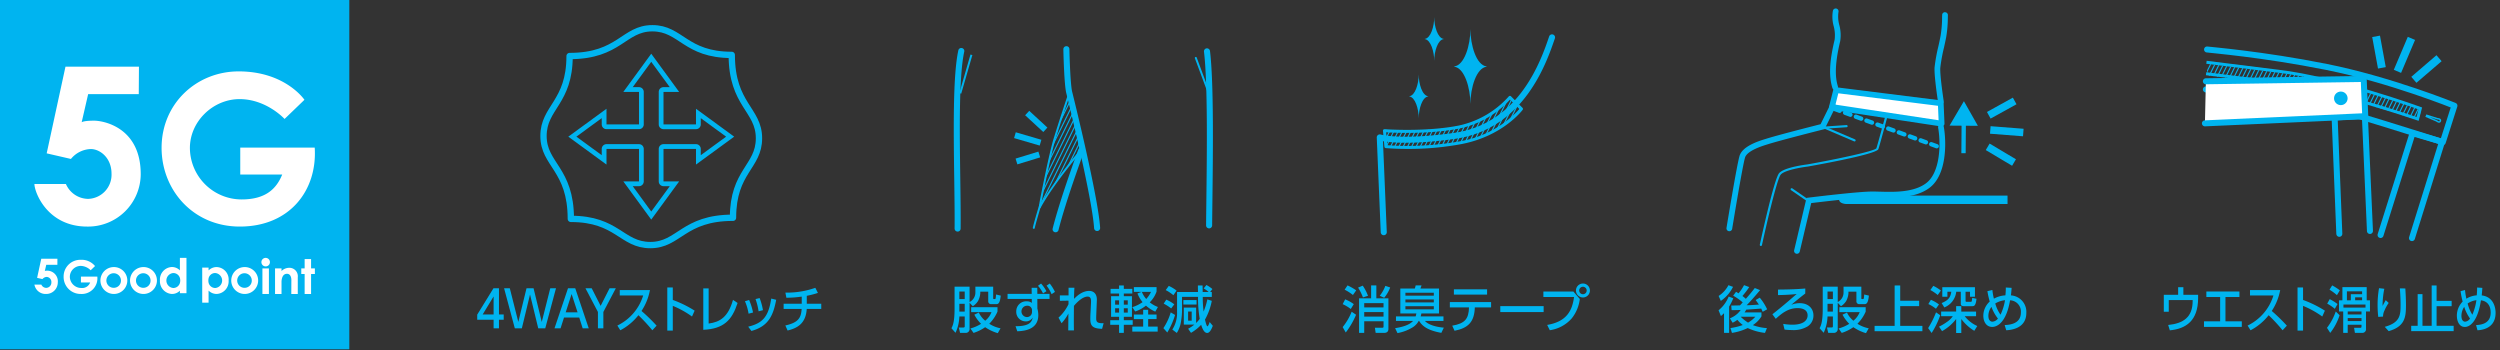 <svg xmlns="http://www.w3.org/2000/svg" xmlns:xlink="http://www.w3.org/1999/xlink" viewBox="0 0 742 104"><rect x="0" y="0" width="742" height="104" fill="#333333" stroke="none"/><defs><style>.cls-1,.cls-12,.cls-6,.cls-7,.cls-8,.cls-9{fill:none;}.cls-2{fill:#00b4f0;}.cls-3{clip-path:url(#clip-path);}.cls-4{clip-path:url(#clip-path-2);}.cls-11,.cls-5{fill:#fff;}.cls-11,.cls-12,.cls-6,.cls-7,.cls-8,.cls-9{stroke:#00b4f0;}.cls-11,.cls-6,.cls-7{stroke-linecap:round;stroke-linejoin:round;}.cls-6{stroke-width:1.877px;}.cls-11,.cls-7{stroke-width:1.784px;}.cls-12,.cls-8,.cls-9{stroke-miterlimit:10;}.cls-8{stroke-width:0.446px;}.cls-9{stroke-width:0.892px;}.cls-10{clip-path:url(#clip-path-3);}.cls-12{stroke-width:2.345px;}</style><clipPath id="clip-path"><path class="cls-1" d="M410.981,38.505l.428,4.725A87.289,87.289,0,0,0,433.985,42c11.94-2.377,17.654-9.951,17.654-9.951l-3.423-3.424a27.826,27.826,0,0,1-14.98,8.774C423.143,39.432,410.981,38.505,410.981,38.505Z"/></clipPath><clipPath id="clip-path-2"><path class="cls-1" d="M317.54,27.877s-1.583,4.745-4.867,14.43c-1.535,4.528-3.857,18.713-3.657,18.4a159.356,159.356,0,0,1,11.751-16.271C321.136,43.8,317.246,29.429,317.54,27.877Z"/></clipPath><clipPath id="clip-path-3"><path class="cls-1" d="M655.119,18.933s18.452,2.324,21.233,2.647c17.531,2.033,42.235,11.047,42.235,11.047l-.806,3.108s-27.5-9.36-41.659-10.818C673.486,24.646,655,22.328,655,22.328"/></clipPath></defs><g id="デザイン"><path class="cls-2" d="M410.7,69.815a.9.9,0,0,1-.9-.858l-1.177-28.14a.9.9,0,0,1,1.169-.89c.05.016,5.8,1.719,21.58-.451,19.588-2.692,26.022-21.609,28.442-28.73a.9.9,0,0,1,1.7.577c-2.52,7.407-9.211,27.084-29.894,29.926-12.376,1.7-18.712,1.084-21.155.656l1.13,26.977a.9.9,0,0,1-.859.932Z"/><path class="cls-2" d="M436.415,30.845c0-4.7-1.753-10.7-4.813-11.05v-.079c3.06-.348,4.813-6.352,4.813-11.05,0,4.7,1.753,10.7,4.814,11.05V19.8c-3.061.349-4.814,6.351-4.814,11.05"/><path class="cls-2" d="M421.075,35.1c0-2.755-1.029-6.277-2.823-6.48v-.046c1.794-.2,2.823-3.725,2.823-6.48,0,2.755,1.029,6.275,2.823,6.48v.046c-1.794.2-2.823,3.725-2.823,6.48"/><path class="cls-2" d="M425.677,18.077c0-2.755-1.029-6.276-2.823-6.48v-.046c1.794-.205,2.823-3.725,2.823-6.48,0,2.755,1.028,6.275,2.821,6.48V11.6c-1.793.2-2.821,3.725-2.821,6.48"/><path class="cls-2" d="M417.821,44.2c-3.912,0-6.472-.24-6.526-.244a.448.448,0,0,1-.4-.406l-.429-4.725a.446.446,0,0,1,.128-.355.466.466,0,0,1,.351-.132c.125.01,12.223.9,22.133-1.1a27.594,27.594,0,0,0,14.718-8.615.451.451,0,0,1,.325-.166.419.419,0,0,1,.341.13l3.424,3.424a.447.447,0,0,1,.04.586c-.236.315-5.952,7.738-17.923,10.12A84.775,84.775,0,0,1,417.821,44.2Zm-6.07-1.1a87.976,87.976,0,0,0,22.075-1.255,30.868,30.868,0,0,0,17.138-9.482l-2.794-2.794a28.168,28.168,0,0,1-14.916,8.553c-8.85,1.782-19.4,1.293-21.851,1.148Z"/><g class="cls-3"><path class="cls-2" d="M436.586,64.853l-.291-.142L457.281,21.97l.29.143Zm-1.07-.525-.291-.144L456.312,21.5l.29.143Zm-.919-.451-.292-.143,20.884-42.789.292.142Zm-1.072-.526-.29-.142,20.986-42.741.29.143Zm-.968-.476-.292-.142,20.884-42.789.292.142Zm-1.072-.525-.291-.143,20.986-42.74.29.143Zm-1.02-.5-.292-.144,20.985-42.738.292.143Zm-1.021-.5-.291-.143,20.986-42.74.29.142Zm-.969-.477-.292-.142,20.884-42.79.292.143Zm-1.123-.55-.29-.143,21.087-42.69.29.144Zm-.918-.451-.292-.143,20.884-42.789.292.143Zm-1.072-.525-.29-.143,20.985-42.74.291.142Zm-.969-.476-.292-.143,20.884-42.789.292.143Zm-1.072-.526-.29-.142,20.985-42.741.291.143Zm-1.07-.525-.29-.144,21.087-42.689.29.143Zm-.971-.476-.29-.142L441.976,14.46l.29.143Zm-1.019-.5-.29-.142,20.985-42.741.29.143Zm-1.072-.525-.29-.144,21.086-42.689.291.143Zm-.969-.476-.29-.143,20.985-42.74.29.143Zm-1.021-.5-.291-.143,20.986-42.74.29.143Zm-1.02-.5-.29-.143,20.985-42.74.291.142Zm-.969-.477-.292-.142L435.8,11.431l.292.143Zm-1.122-.55-.291-.143,21.087-42.69.291.144Zm-.918-.451-.293-.142,20.884-42.79.293.143Zm-1.072-.525-.291-.143,20.986-42.74.29.142Zm-1.02-.5-.292-.143L431.771,9.454l.292.143Zm-1.021-.5-.291-.142L430.752,8.952l.29.143Zm-.969-.476-.292-.143L429.68,8.427l.292.143Zm-1.072-.525-.29-.142L428.711,7.951l.29.143Zm-.969-.476-.292-.143L427.639,7.426l.292.142Zm-1.072-.526-.29-.142L426.67,6.949l.29.143Zm-.969-.476-.292-.142L425.6,6.425l.292.142Zm-1.072-.525-.29-.143,20.985-42.74.291.143Z"/></g><path class="cls-2" d="M399.241,88.844a11.16,11.16,0,0,1,2.565,1.425l-.9,1.44a12.09,12.09,0,0,0-2.4-1.44Zm3.24,4.575a23.319,23.319,0,0,1-3.06,5.265l-.915-1.605a17.93,17.93,0,0,0,2.67-4.56Zm-2.535-8.714a17.109,17.109,0,0,1,2.58,1.469l-.975,1.38a14.2,14.2,0,0,0-2.46-1.575Zm4.515.075a13.685,13.685,0,0,1,1.56,3.014l-1.5.48a15.3,15.3,0,0,0-1.44-2.909Zm2.49,3.764V84.705H408.5v3.839h3.584V97.6c0,.854-.5,1.2-1.289,1.2h-2.5l-.225-1.53h2.175c.345,0,.389-.135.389-.375V95.354H404.9V98.8h-1.53V88.544ZM404.9,89.969v1.26h5.729v-1.26Zm0,2.655v1.35h5.729v-1.35Zm7.709-7.3a10.782,10.782,0,0,1-1.77,3.059l-1.335-.6a10.732,10.732,0,0,0,1.666-2.94Z"/><path class="cls-2" d="M427.791,98.789c-4.649-.81-5.894-2.43-6.6-3.541h-.12a5.153,5.153,0,0,1-1.605,1.786,12.928,12.928,0,0,1-4.695,1.83l-.7-1.47c1.95-.271,4.275-.915,5.325-2.146h-5.07V93.914h5.835a5.446,5.446,0,0,0,.21-.885h-4.755V85.634h4.3a8.638,8.638,0,0,0,.255-.929h1.74a9.085,9.085,0,0,1-.33.929h5.52v7.395h-5.235c-.06.315-.12.555-.21.885h6.764v1.334h-5.5c.825.991,2.91,1.771,5.609,2Zm-10.664-11.91v.885h8.43v-.885Zm0,1.995v.871h8.43v-.871Zm0,2v.93h8.43v-.93Z"/><path class="cls-2" d="M431.02,96.659c3.825-.645,4.89-2.07,4.98-5.43h-5.685V89.654h12.239v1.575h-4.829c-.121,4.394-2.04,6.149-6.015,6.944Zm10.349-10.785v1.56h-9.854v-1.56Z"/><path class="cls-2" d="M458.153,90.869v1.755h-12.87V90.869Z"/><path class="cls-2" d="M466.968,86.519l1.92,2.22a11.334,11.334,0,0,1-2.4,5.759,10.639,10.639,0,0,1-6.51,3.511l-.78-1.575c5.925-.99,7.455-4.395,7.979-8.28h-9.1V86.519Zm4.92-.3a2.07,2.07,0,1,1-2.07-2.07A2.074,2.074,0,0,1,471.888,86.219Zm-3.18,0a1.11,1.11,0,1,0,1.11-1.11A1.108,1.108,0,0,0,468.708,86.219Z"/><g class="cls-4"><path class="cls-2" d="M328.8,71.925l20.8-42.949.156.077Zm-.874-.43-.293-.143,20.93-42.884.293.143Zm-1.075-.526-.291-.143L347.592,27.99l.291.143Zm-.971-.477-.292-.143,20.93-42.884.293.142Zm-1.074-.527-.291-.143,21.032-42.835.291.143Zm-1.022-.5-.291-.143,21.032-42.835.291.143Zm-1.023-.5-.291-.143L343.5,25.984l.291.142Zm-1.022-.5-.291-.143L342.48,25.481l.291.143Zm-1.075-.527-.291-.144,21.134-42.784.291.143Zm-.971-.477-.291-.143,21.033-42.835.29.143Zm-1.023-.5-.291-.143,21.032-42.835.291.143Zm-1.073-.527-.291-.143L338.44,23.5l.291.144Zm-.92-.452-.293-.143,20.931-42.884.292.143Zm-1.074-.526-.291-.143L336.344,22.47l.291.143Zm-1.022-.5-.293-.143L335.32,21.969l.293.144Zm-1.024-.5-.291-.143L334.3,21.467l.291.143Zm-.971-.477-.292-.143,20.93-42.885.293.143Zm-1.125-.552-.291-.143L332.3,20.488l.291.144Zm-.92-.452-.293-.143,20.931-42.884.292.143Zm-1.074-.526-.291-.143,21.032-42.836.291.143Zm-1.022-.5-.293-.143,21.032-42.834.293.144Zm-1.024-.5-.291-.143,21.032-42.835.291.143Zm-1.022-.5-.291-.143,21.033-42.835.29.143Zm-1.074-.527-.291-.143,21.134-42.785.291.144Zm-.971-.476-.291-.143L325.1,16.95l.291.143Zm-1.024-.5-.291-.142,21.033-42.836.291.143Zm-1.021-.5-.291-.143L323.05,15.947l.291.143Zm-.971-.477-.293-.143,20.93-42.885.293.143Zm-1.075-.527-.291-.143L321,14.943l.291.143Zm-.971-.477L299,57.3l20.93-42.884.293.143Zm-1.074-.527-.291-.142,21.032-42.836.291.143Zm-1.022-.5-.293-.143,21.032-42.834.293.144Zm-1.024-.5-.29-.143,21.032-42.835.291.143Zm-.97-.478-.293-.142,20.93-42.885.293.143Zm-1.126-.551-.291-.143,21.134-42.785.291.144Zm-.92-.452-.293-.143,20.931-42.884.293.143Zm-1.074-.527-.291-.142,21.032-42.836.291.143Z"/></g><path class="cls-2" d="M284.223,68.732h-.009a.9.9,0,0,1-.889-.906c.039-4.158-.031-9.278-.107-14.7-.2-14.43-.425-30.785,1.231-38.241a.9.9,0,0,1,1.753.389c-1.613,7.252-1.387,23.5-1.189,37.827.076,5.43.146,10.56.107,14.74A.9.9,0,0,1,284.223,68.732Z"/><path class="cls-2" d="M325.626,68.57a.9.9,0,0,1-.895-.838c-.621-9.382-8.124-39.551-8.2-39.855-.691-2.358-.9-12.141-.926-13.249a.9.9,0,0,1,.88-.915.859.859,0,0,1,.915.88c.058,2.944.328,10.984.862,12.815.321,1.281,7.628,30.664,8.259,40.205a.9.9,0,0,1-.836.955Z"/><path class="cls-2" d="M313.3,68.946a.924.924,0,0,1-.219-.027.9.9,0,0,1-.65-1.089c2.282-9.065,7.57-23.328,7.622-23.471a.9.9,0,0,1,1.683.625c-.053.142-5.306,14.314-7.567,23.284A.9.9,0,0,1,313.3,68.946Z"/><path class="cls-2" d="M308.6,61.816a.293.293,0,0,1-.109-.021c-.088-.037-.156-.066-.138-.412h0c.033-.688.4-2.622,1.58-8.332.684-3.3,1.956-9.241,2.78-11.9,2.2-7.092,4.391-13.518,4.413-13.582a.3.3,0,0,1,.316-.194.292.292,0,0,1,.251.274c.035.726.813,4.362,1.565,7.879,1.419,6.629,1.87,8.9,1.751,9.3a.322.322,0,0,1-.058.106c-.083.1-8.364,9.825-12.087,16.732A.3.3,0,0,1,308.6,61.816ZM317.292,28.9c-.725,2.159-2.371,7.1-4.02,12.425-1.155,3.723-3.362,14.573-4.117,18.647a136.6,136.6,0,0,1,11.3-15.355c.012-.654-.973-5.252-1.767-8.965C318.118,32.973,317.567,30.406,317.292,28.9Z"/><path class="cls-2" d="M306.832,67.921a.232.232,0,0,1-.051-.005.292.292,0,0,1-.236-.336c.2-1.118,1.826-6.532,1.9-6.762a.291.291,0,1,1,.558.168c-.018.056-1.69,5.61-1.879,6.694A.292.292,0,0,1,306.832,67.921Z"/><rect class="cls-2" x="304.131" y="37.274" width="1.795" height="7.918" transform="translate(179.778 322.4) rotate(-73.687)"/><rect class="cls-2" x="301.534" y="45.993" width="7.08" height="1.795" transform="translate(-0.351 91.44) rotate(-17.037)"/><rect class="cls-2" x="306.669" y="32.371" width="1.795" height="7.332" transform="translate(72.607 237.755) rotate(-47.33)"/><path class="cls-2" d="M358.862,67.787h-.009a.9.9,0,0,1-.888-.906c.019-2.154.049-4.523.079-7.033.177-14.857.419-35.2-.7-44.5a.9.9,0,0,1,.783-1,.919.919,0,0,1,1,.784c1.136,9.413.892,29.829.715,44.736-.029,2.509-.059,4.876-.078,7.029A.9.9,0,0,1,358.862,67.787Z"/><path class="cls-2" d="M358.7,27.657a.292.292,0,0,1-.273-.19l-3.779-10.156a.292.292,0,1,1,.547-.2l3.779,10.157a.292.292,0,0,1-.172.375A.3.3,0,0,1,358.7,27.657Z"/><polygon class="cls-2" points="285.29 27.8 284.729 27.639 288.037 16.184 288.597 16.345 285.29 27.8"/><path class="cls-2" d="M287.767,89.865V97.53a1.136,1.136,0,0,1-1.14,1.274h-1.68l-.375-1.6H286c.33,0,.33-.271.33-.42V93.929h-1.59a12.349,12.349,0,0,1-1.14,4.845l-1.215-1.35c.375-.735.93-1.785.93-5.774V85.08h4.455v4.56a3.155,3.155,0,0,0,1.725-2.82V85.08h5.28V88.5c0,.09,0,.255.165.255h.33a.256.256,0,0,0,.24-.21,7.974,7.974,0,0,0,.105-1.139l1.41.33c-.18,1.47-.39,2.535-1.26,2.535h-1.605a.827.827,0,0,1-.855-.915v-2.79h-2.355v.479a5.765,5.765,0,0,1-.675,2.3,5.018,5.018,0,0,1-1.545,1.545Zm-3.03-1.111h1.59V86.535h-1.59Zm0,3.736h1.59V90.164h-1.59Zm5.775.269a6.82,6.82,0,0,0,1.9,2.43,6.151,6.151,0,0,0,1.86-2.55h-6.03v-1.47h7.815V92.49a11.648,11.648,0,0,1-2.445,3.6,9.476,9.476,0,0,0,3.345,1.35l-.81,1.44a12.819,12.819,0,0,1-3.75-1.77,12.785,12.785,0,0,1-3.45,1.7l-.93-1.32a11.487,11.487,0,0,0,3.165-1.38,10.835,10.835,0,0,1-2-2.715Z"/><path class="cls-2" d="M311.5,87.225v1.5H307.88l.015,2.85a7.71,7.71,0,0,1,.271,1.95c0,4.454-4.425,4.724-6.24,4.8l-.51-1.5c4.245.014,4.83-1.335,5.1-2.58a2.328,2.328,0,0,1-2.115,1.139,2.8,2.8,0,0,1-2.775-2.939,2.95,2.95,0,0,1,3.12-3.016,2.263,2.263,0,0,1,1.5.481l-.016-1.185h-7.184v-1.5h7.17l-.03-1.815h1.679l.015,1.815Zm-5.2,4.755a1.355,1.355,0,0,0-1.47-1.245,1.691,1.691,0,0,0-.12,3.375,1.506,1.506,0,0,0,1.59-1.53Zm2.684-7.83a11.472,11.472,0,0,1,1.59,2.28l-1,.645a10.177,10.177,0,0,0-1.5-2.25Zm2.58,0a12.38,12.38,0,0,1,1.545,2.49l-1,.675a10.973,10.973,0,0,0-1.485-2.535Z"/><path class="cls-2" d="M314.163,94.275a12.729,12.729,0,0,0,2.97-3.99v-1.05l-2.565.045V87.674h2.579V85.4h1.74c-.089,1.08-.105,2.715-.105,3.3.6-.615,2.3-2.356,4.5-2.356,1.11,0,2.265.66,2.265,2.58,0,.2-.015.42-.03.856l-.09,2.234c-.015.405-.075,1.95-.075,2.236,0,1.094,0,1.754,2.205,1.679l-.45,1.665c-3.135-.075-3.51-1.11-3.5-3.1,0-1,.09-2.13.1-2.49l.105-2.191c.03-.7.075-1.784-1-1.784-1.545,0-3.329,1.845-4.065,2.76-.014.884-.03,3.509-.03,4.2,0,1.185,0,2.3.03,3.075h-1.694c.015-.7.045-4.215.045-5.01a13.553,13.553,0,0,1-2.025,2.88Z"/><path class="cls-2" d="M329.619,85.74h2.52V84.72h1.41v1.02h2.52v1.38h-2.52v.794h2.415v6.105h-2.415v1.006h2.639v1.38h-2.639v2.384h-1.41V96.405h-2.625v-1.38h2.625V94.019h-2.37V87.914h2.37V87.12h-2.52Zm1.35,3.405v1.274h1.17V89.145Zm0,2.354v1.29h1.17V91.5Zm2.58-2.354v1.274h1.17V89.145Zm0,2.354v1.29h1.17V91.5Zm9.719-4.964a8.41,8.41,0,0,1-2.025,3.2,8.634,8.634,0,0,0,2.43,1.38l-.78,1.38a10.266,10.266,0,0,1-2.775-1.785,10.237,10.237,0,0,1-3.194,1.74l-.855-1.276a11.394,11.394,0,0,0,3.045-1.5,9.122,9.122,0,0,1-1.515-2.58l1.229-.465h-2.295v-1.41h6.735Zm-2.49,5.415v1.394h2.49v1.365h-2.49v2.236h2.82v1.469h-7.529V96.945h3.224V94.709h-2.76V93.344h2.76V91.95ZM338.9,86.624a7.284,7.284,0,0,0,1.3,2.116,8.515,8.515,0,0,0,1.425-2.116Z"/><path class="cls-2" d="M348.759,93.48a22.456,22.456,0,0,1-2.31,5.2l-1.155-1.29a16.581,16.581,0,0,0,2.175-4.68Zm-2.6-4.545a10.728,10.728,0,0,1,2.37,1.395l-.93,1.214a12.828,12.828,0,0,0-2.22-1.424Zm.735-4.08a11.079,11.079,0,0,1,2.31,1.394l-.945,1.366a11.809,11.809,0,0,0-2.28-1.515Zm8.114,11.01a7.837,7.837,0,0,0,1.065-1.245,36.587,36.587,0,0,1-.495-6.5h-4.754V92.19a20.5,20.5,0,0,1-.285,3.135,8.7,8.7,0,0,1-1.26,3.494l-1.335-1.005a9.066,9.066,0,0,0,1.41-5.22V86.669h6.209c-.015-.375-.029-1.649-.029-1.934h1.394c0,.269.03,1.635.03,1.934h1.77a8.175,8.175,0,0,0-1.484-1.064l.824-1.021a10.615,10.615,0,0,1,1.77,1.2l-.675.884h.5v1.455h-2.684a32.146,32.146,0,0,0,.254,4.35,20.506,20.506,0,0,0,1.11-3.614l1.32.434a18.316,18.316,0,0,1-2.025,5.566c.12.51.45,1.979.735,1.979.225,0,.57-1,.66-1.259l.93,1.125c-.525,1.379-1.05,2.114-1.68,2.114-.975,0-1.5-1.545-1.784-2.414a12.811,12.811,0,0,1-3.015,2.384l-.855-1.214a10.465,10.465,0,0,0,1.845-1.231h-3.12V91.3h3.659Zm-3.779-6.8h3.914v1.319h-3.914Zm1.4,3.389v2.715h1.065V92.459Z"/><polygon class="cls-5" points="544.971 26.752 576.011 30.646 576.268 36.686 543.71 31.753 544.971 26.752"/><path class="cls-2" d="M576.268,37.539a.789.789,0,0,1-.128-.01L543.582,32.6a.853.853,0,0,1-.7-1.051l1.261-5a.831.831,0,0,1,.932-.638L576.118,29.8a.854.854,0,0,1,.746.81l.257,6.04a.853.853,0,0,1-.853.889Zm-31.5-6.488,30.606,4.639-.181-4.288-29.578-3.711Z"/><path class="cls-2" d="M546.069,59.306h0c0-.57.954-1.033,2.131-1.033h47.418V60.34H548.2C547.023,60.34,546.069,59.877,546.069,59.306Z"/><path class="cls-2" d="M595.836,60.557H548.2c-1.341,0-2.351-.538-2.351-1.25s1.032-1.253,2.351-1.253h47.635ZM548.2,58.491c-1.129,0-1.915.429-1.915.816s.786.814,1.915.814h47.2v-1.63Z"/><path class="cls-2" d="M576.048,30.988a.853.853,0,0,1-.84-.723c-.05-.32-1.2-7.841-1.026-10.282a50.355,50.355,0,0,1,1.131-6.249c.234-1.064.464-2.111.644-3.05a34.6,34.6,0,0,0,.456-5.525c0-.309.012-.556.02-.719a.8.8,0,0,1,.894-.807.85.85,0,0,1,.808.894c-.007.151-.012.381-.019.669a35.849,35.849,0,0,1-.484,5.811c-.183.952-.416,2.013-.654,3.094a49.123,49.123,0,0,0-1.094,6.006c-.162,2.249,1,9.822,1.009,9.9a.854.854,0,0,1-.713.973A.99.99,0,0,1,576.048,30.988Z"/><path class="cls-2" d="M576.476,44.646a.635.635,0,0,1-.216-.038.667.667,0,0,1-.415-.83.616.616,0,0,1,.788-.394l.06.021a.64.64,0,0,1-.217,1.241Zm-1.661-.606A.649.649,0,0,1,574.6,44l-1.6-.585a.64.64,0,1,1,.44-1.2l1.6.584a.64.64,0,0,1-.219,1.241Zm-3.2-1.171a.633.633,0,0,1-.22-.038l-1.6-.584a.64.64,0,0,1,.439-1.2l1.6.585a.639.639,0,0,1-.22,1.24Zm-3.2-1.169a.625.625,0,0,1-.22-.038l-1.6-.584a.64.64,0,0,1,.44-1.2l1.6.584a.639.639,0,0,1-.219,1.24Zm-3.2-1.168a.635.635,0,0,1-.22-.039l-1.6-.584a.64.64,0,1,1,.439-1.2l1.6.584a.64.64,0,0,1-.22,1.241ZM562,39.363a.627.627,0,0,1-.22-.039l-1.6-.584a.64.64,0,0,1,.44-1.2l1.6.584A.64.64,0,0,1,562,39.363Zm-3.2-1.169a.653.653,0,0,1-.22-.038l-1.6-.585a.64.64,0,0,1,.44-1.2l1.6.584a.64.64,0,0,1-.22,1.241Zm-3.2-1.169a.657.657,0,0,1-.22-.038l-1.6-.585a.64.64,0,1,1,.439-1.2l1.6.585a.639.639,0,0,1-.22,1.24Zm-3.2-1.171a.625.625,0,0,1-.22-.038l-1.6-.584a.64.64,0,0,1,.44-1.2l1.6.584a.639.639,0,0,1-.219,1.24Zm-3.2-1.168a.635.635,0,0,1-.22-.039l-1.6-.584a.64.64,0,0,1,.44-1.2l1.6.584a.64.64,0,0,1-.22,1.241Zm-3.2-1.169a.625.625,0,0,1-.219-.039l-1.6-.584a.64.64,0,0,1,.44-1.2l1.6.584a.64.64,0,0,1-.22,1.241Z"/><path class="cls-2" d="M533.339,75.321a.84.84,0,0,1-.2-.023.853.853,0,0,1-.633-1.026l3.672-15.54.587-.073c.6-.075,14.671-1.813,18.967-1.813.656,0,1.387.02,2.171.04,4.253.119,10.085.269,13.777-2.521,4.167-3.152,4.415-11.551,3.565-16.426a.852.852,0,1,1,1.678-.293c.794,4.551.936,14.185-4.214,18.077-4.168,3.154-10.34,2.992-14.852,2.868-.768-.02-1.482-.04-2.125-.04-3.705,0-15.4,1.392-18.169,1.728l-3.4,14.386A.853.853,0,0,1,533.339,75.321Z"/><path class="cls-2" d="M537.027,60.131a.33.33,0,0,1-.185-.057l-5.25-3.63a.324.324,0,1,1,.37-.532l5.249,3.629a.323.323,0,0,1-.184.59Z"/><path class="cls-2" d="M513.265,68.629a.736.736,0,0,1-.14-.012.851.851,0,0,1-.7-.979c.125-.764,3.072-18.75,3.87-21.37.882-2.906,5.626-4.376,7.651-5.005l.251-.077c3.59-1.131,13.988-3.775,16.154-4.323l2.876-5.83a.852.852,0,0,1,1.528.752l-3.221,6.539-.383.095c-.125.031-12.56,3.17-16.443,4.392l-.256.08c-1.46.453-5.906,1.831-6.525,3.873-.766,2.514-3.788,20.964-3.82,21.151A.851.851,0,0,1,513.265,68.629Z"/><path class="cls-2" d="M550.427,41.982a.359.359,0,0,1-.127-.025l-9.149-3.9a.324.324,0,0,1-.172-.425.328.328,0,0,1,.425-.171l9.149,3.9a.323.323,0,0,1-.126.621Z"/><path class="cls-2" d="M540.77,38.255a.323.323,0,0,1-.022-.646l7.289-.491a.342.342,0,0,1,.345.3.323.323,0,0,1-.3.344l-7.29.491Z"/><path class="cls-2" d="M522.631,73.007a.337.337,0,0,1-.069-.007.324.324,0,0,1-.248-.385c.432-1.993,4.249-19.521,5.73-21.227,1.533-1.77,8.17-2.563,8.451-2.6,9.433-1.687,19.8-3.935,20.414-4.776.431-1.3,2.536-9.141,2.557-9.219a.333.333,0,0,1,.4-.23.324.324,0,0,1,.229.4c-.086.324-2.133,7.934-2.582,9.282-.461,1.389-14.784,4.09-20.92,5.185-1.87.22-6.92,1.067-8.057,2.38-1.16,1.338-4.425,15.569-5.586,20.941A.324.324,0,0,1,522.631,73.007Z"/><path class="cls-2" d="M544.666,26.7a.851.851,0,0,1-.814-.6c-1.086-3.5-.881-7.906.662-14.289a10.4,10.4,0,0,0-.276-4.048,10.509,10.509,0,0,1-.223-4.622.852.852,0,1,1,1.641.459,9.321,9.321,0,0,0,.257,3.843,11.585,11.585,0,0,1,.26,4.767c-1.9,7.864-1.306,11.406-.693,13.384a.853.853,0,0,1-.561,1.067A.831.831,0,0,1,544.666,26.7Z"/><rect class="cls-2" x="594.492" y="34.037" width="2.241" height="9.827" transform="translate(510.458 629.73) rotate(-85.539)"/><rect class="cls-2" x="589.722" y="30.969" width="8.785" height="2.242" transform="translate(58.768 291.717) rotate(-28.964)"/><rect class="cls-2" x="592.734" y="41.357" width="2.242" height="9.1" transform="translate(250.281 532.454) rotate(-59.193)"/><rect class="cls-2" x="578.109" y="40.138" width="9.389" height="1.279" transform="translate(537.475 623.244) rotate(-89.552)"/><polygon class="cls-2" points="587.039 37.347 582.888 30.027 578.623 37.281 587.039 37.347"/><path class="cls-2" d="M514.437,88.529a15.484,15.484,0,0,1-1.23,2.46V98.8h-1.515v-5.85a8.7,8.7,0,0,1-.93.855l-.69-1.71a10.054,10.054,0,0,0,3-4.08Zm-4.35-.69A8.565,8.565,0,0,0,513,84.644l1.365.495a10.869,10.869,0,0,1-3.63,4.17Zm3.51,9.525a17.271,17.271,0,0,0,3.659-.9,8.991,8.991,0,0,1-1.605-1.545,7.074,7.074,0,0,1-1.41.87l-.809-1.32a6.856,6.856,0,0,0,3.209-2.475c-.539.015-1.964.075-2.7.045l-.105-1.35c.36,0,2.16-.045,2.579-.045.42-.435.465-.5.825-.9a17.041,17.041,0,0,0-2.835-1.981l.855-1.155c.285.165.48.285.736.45a12.567,12.567,0,0,0,1.634-2.43l1.545.571a24.9,24.9,0,0,1-2.025,2.654,10.644,10.644,0,0,1,1.02.84c.915-1.05,1.815-2.1,2.655-3.21l1.56.631c-1.485,1.8-3.15,3.644-3.975,4.484.69-.015,1.545-.03,3.63-.2-.18-.284-.315-.449-.96-1.35l1.215-.7a15.46,15.46,0,0,1,2.19,3.45l-1.32.75c-.12-.27-.24-.54-.435-.96-.525.045-4.185.3-4.44.315a6.569,6.569,0,0,1-.5.81h5.01V93.9a8.3,8.3,0,0,1-2.55,2.595,14.354,14.354,0,0,0,4.17.884l-.57,1.426a16.51,16.51,0,0,1-5.13-1.44,16.394,16.394,0,0,1-4.679,1.44Zm3.09-3.36-.031.03a13.849,13.849,0,0,0,2.16,1.725A8.822,8.822,0,0,0,520.991,94Z"/><path class="cls-2" d="M535.8,87.12c-1.155.854-3.285,2.625-4.17,3.359a6.676,6.676,0,0,1,2.52-.5c2.67,0,4.08,1.665,4.08,3.63a3.836,3.836,0,0,1-1.71,3.255,8.08,8.08,0,0,1-4.665,1.094,18.248,18.248,0,0,1-2.205-.134l-.4-1.695a16.345,16.345,0,0,0,2.76.239c3.57,0,4.485-1.559,4.485-2.744,0-1.905-1.905-2.175-2.97-2.175-2.8,0-4.7,1.56-6.479,3.18l-1-1.35c3.225-2.55,5.489-4.53,7.2-6.015-2.37.255-4.529.3-5.535.315V85.95c3.78-.031,5.94-.136,8.1-.316Z"/><path class="cls-2" d="M545.44,89.864v7.665A1.137,1.137,0,0,1,544.3,98.8h-1.68l-.375-1.605h1.425c.33,0,.33-.27.33-.42v-2.85h-1.59a12.353,12.353,0,0,1-1.14,4.845l-1.215-1.35c.375-.735.93-1.785.93-5.775V85.08h4.455v4.559a3.152,3.152,0,0,0,1.725-2.82V85.08h5.28V88.5c0,.09,0,.255.165.255h.33a.257.257,0,0,0,.24-.21,7.975,7.975,0,0,0,.105-1.14l1.41.33c-.18,1.471-.39,2.535-1.26,2.535h-1.6a.827.827,0,0,1-.855-.915v-2.79H548.62v.48a5.765,5.765,0,0,1-.675,2.3,5.029,5.029,0,0,1-1.545,1.545Zm-3.03-1.11H544V86.535h-1.59Zm0,3.735H544V90.164h-1.59Zm5.775.27a6.82,6.82,0,0,0,1.905,2.43,6.164,6.164,0,0,0,1.86-2.55h-6.03v-1.47h7.815v1.32a11.638,11.638,0,0,1-2.445,3.6,9.476,9.476,0,0,0,3.345,1.35l-.81,1.439a12.793,12.793,0,0,1-3.75-1.769,12.816,12.816,0,0,1-3.45,1.7l-.93-1.32a11.518,11.518,0,0,0,3.165-1.38,10.835,10.835,0,0,1-2-2.715Z"/><path class="cls-2" d="M563.98,84.734v4.53h5.625v1.605H563.98v5.85h6.585v1.574h-14.19V96.719h5.955V84.734Z"/><path class="cls-2" d="M572.275,97.378a26.285,26.285,0,0,0,2.34-4.679l1.245.87a24.785,24.785,0,0,1-2.55,5.264Zm.81-8.4a11.067,11.067,0,0,1,2.4,1.38l-.9,1.275a11.52,11.52,0,0,0-2.25-1.395Zm.72-4.14a12.089,12.089,0,0,1,2.25,1.395l-.945,1.32a12.639,12.639,0,0,0-2.175-1.47Zm2.325,7.635h4.455V90.869h1.53v1.605h4.38v1.365H583.12a9.825,9.825,0,0,0,3.735,2.925l-.885,1.425a13.63,13.63,0,0,1-3.855-3.51v4.154h-1.53V94.679a13.554,13.554,0,0,1-4.185,3.6l-.9-1.335a14.216,14.216,0,0,0,2.22-1.305,6.522,6.522,0,0,0,1.875-1.8H576.13Zm.15-2.519c1.875-.8,2.61-1.561,2.865-3.361H577.99v1.47h-1.515V85.245h9.69v2.819H584.7v-1.47h-1.32v2.64c0,.225.045.346.285.346h1.2c.165,0,.315-.031.345-.166.045-.2.1-.66.15-1l1.26.269c-.21,2.19-.78,2.19-1.26,2.19H582.79c-.39,0-.825-.164-.825-.63V86.594h-1.35a5.685,5.685,0,0,1-3.54,4.65Z"/><path class="cls-2" d="M591.337,86.069a18.529,18.529,0,0,0,.45,2.58,7.953,7.953,0,0,1,3.42-.989,22.044,22.044,0,0,0,.12-2.326l1.725.1c-.06.8-.135,1.665-.21,2.235a4.9,4.9,0,0,1,4.575,5.175c0,4.83-4.86,5.114-5.97,5.175l-.465-1.545c1.245-.061,4.815-.226,4.815-3.7a3.345,3.345,0,0,0-3.21-3.645c-1.11,6.555-3.795,7.905-5.295,7.905-1.89,0-2.64-1.77-2.64-3.3a5.678,5.678,0,0,1,1.9-4.23,25.28,25.28,0,0,1-.69-3.09Zm-.27,5.011a4.446,4.446,0,0,0-.915,2.684c0,1.155.54,1.71,1.215,1.71a2.233,2.233,0,0,0,1.62-.93A11.944,11.944,0,0,1,591.067,91.08Zm4.02-1.981a6.893,6.893,0,0,0-2.895.975,10.862,10.862,0,0,0,1.56,3.33A15.728,15.728,0,0,0,595.087,89.1Z"/><path class="cls-2" d="M146.5,97.454V94.9h-4.862V93.389l4.821-7.83h1.634v7.77H149.5V94.9h-1.405v2.55Zm-3.241-4.125H146.5v-5.34Z"/><path class="cls-2" d="M154.882,97.454H152.8l-3.187-11.895h1.7l2.525,10,2.431-10h2.093l2.431,10,2.525-10h1.7l-3.187,11.895h-2.08L157.313,87.4Z"/><path class="cls-2" d="M167.4,94.244l-1.026,3.21h-1.8l4.01-11.895h2.148l4.01,11.895h-1.8l-1.026-3.21Zm4.024-1.545-1.769-5.43L167.9,92.7Z"/><path class="cls-2" d="M177.467,92.594l-3.7-7.035h1.85l2.647,5.22,2.66-5.22h1.85l-3.7,7.035v4.86h-1.607Z"/><path class="cls-2" d="M192.9,86.1a16.748,16.748,0,0,1-2.5,6.195,51.021,51.021,0,0,1,4.483,4.365l-1.269,1.365a51.49,51.49,0,0,0-4.132-4.47,16.647,16.647,0,0,1-5.375,4.47l-.878-1.4a14.686,14.686,0,0,0,7.67-8.939h-6.954V86.1Z"/><path class="cls-2" d="M205.386,93.944a27,27,0,0,0-5.7-3.165v7.349h-1.634V85.32h1.634v3.7a33.254,33.254,0,0,1,6.482,3.18Z"/><path class="cls-2" d="M210.327,96.029c3.417-.435,5.807-1.995,7.225-7.02l1.364.915c-1.661,5.1-4.092,7.68-10.182,7.965v-12.3h1.593Z"/><path class="cls-2" d="M222.176,93.1a14.758,14.758,0,0,0-1.08-3.69l1.242-.375a17.788,17.788,0,0,1,1.162,3.72Zm-.108,3.854c4.375-1.034,6.036-3.059,6.833-8.338l1.472.359c-.851,4.53-2.215,7.86-7.36,9.255Zm3.079-4.559a18.524,18.524,0,0,0-.905-3.63l1.216-.3a17.988,17.988,0,0,1,.985,3.6Z"/><path class="cls-2" d="M239.453,90.149h4.295v1.545H239.44c-.27,4.485-2.971,5.73-5.685,6.405l-.662-1.5c3.9-.855,4.686-2.325,4.834-4.905H232.58V90.149h5.375V88.035a31.485,31.485,0,0,1-4.565.329l-.284-1.515a25.572,25.572,0,0,0,8.886-1.425l.77,1.515a27.468,27.468,0,0,1-3.309.855Z"/><path class="cls-2" d="M193.289,18.344l5.5,7.522h-1.858a1.414,1.414,0,0,0-1.415,1.415v9.644a1.415,1.415,0,0,0,1.415,1.415h9.644a1.416,1.416,0,0,0,1.415-1.415V35.067l7.521,5.495-7.521,5.494V44.2a1.416,1.416,0,0,0-1.415-1.416h-9.644a1.415,1.415,0,0,0-1.415,1.416v9.643a1.414,1.414,0,0,0,1.415,1.415h1.858l-5.5,7.522-5.495-7.522h1.858a1.414,1.414,0,0,0,1.415-1.415V44.2a1.415,1.415,0,0,0-1.415-1.416h-9.643a1.415,1.415,0,0,0-1.415,1.415v1.859l-7.522-5.5,7.522-5.495v1.858a1.415,1.415,0,0,0,1.415,1.415h9.643a1.415,1.415,0,0,0,1.415-1.415V27.281a1.414,1.414,0,0,0-1.415-1.415h-1.858l5.495-7.522m0-2.4-8.281,11.335h4.644v9.644h-9.643V32.28l-11.336,8.282,11.336,8.281V44.2h9.643v9.643h-4.644l8.281,11.336,8.282-11.336h-4.645V44.2h9.644v4.644l11.335-8.281L206.57,32.28v4.645h-9.644V27.281h4.645l-8.282-11.335Z"/><path class="cls-6" d="M217.556,64.631c-14.822,0-15.988,8.109-24.534,8.109s-9.745-7.775-23.6-7.775c0-14.822-8.11-16.055-8.11-24.6s7.742-9.882,7.742-23.736c14.823,0,16.022-8.245,24.568-8.245s9.712,7.912,23.566,7.912c0,14.822,8.076,16.19,8.076,24.736S217.556,50.777,217.556,64.631Z"/><path class="cls-2" d="M652.4,87.5v.96c0,6.794-3.66,9.134-8.4,9.584l-.486-1.589c4.538-.465,7.266-2.326,7.266-7.125v-.271h-7.09V92.52h-1.472V87.5h4.254v-2.25h1.553V87.5Z"/><path class="cls-2" d="M660.518,95.37h4.848v1.649H654.144V95.37h4.794V88.155h-4.092V86.52h9.818v1.635h-4.146Z"/><path class="cls-2" d="M676.757,86.1a16.765,16.765,0,0,1-2.5,6.194,51.2,51.2,0,0,1,4.484,4.366l-1.27,1.364a51.471,51.471,0,0,0-4.132-4.47,16.623,16.623,0,0,1-5.375,4.47l-.877-1.395a14.689,14.689,0,0,0,7.67-8.939H667.8V86.1Z"/><path class="cls-2" d="M689.244,93.945a26.976,26.976,0,0,0-5.7-3.165v7.349h-1.633V85.32h1.633v3.705a33.2,33.2,0,0,1,6.482,3.18Z"/><path class="cls-2" d="M694.4,93.57a17.378,17.378,0,0,1-2.782,5.234l-.972-1.5a17.323,17.323,0,0,0,2.607-4.859Zm-2.943-4.785a14.534,14.534,0,0,1,2.322,1.455l-.81,1.424a11.554,11.554,0,0,0-2.256-1.544Zm.729-4.08a15.522,15.522,0,0,1,2.282,1.469L693.6,87.6a14.741,14.741,0,0,0-2.2-1.62Zm2.025,7.74V89.129h1.013V85.214h7.211v3.915h.972v3.316h-1.174v5.114A1.1,1.1,0,0,1,701.04,98.8h-2.106l-.244-1.5h1.7c.256,0,.5,0,.5-.345v-.57H696.8V98.8h-1.337V92.445Zm7.873-2.056h-6.549v.9h6.549Zm-5.523-3.914v2.654h1.161V87.315h3.349v-.84Zm.243,5.97v.885h4.092v-.885Zm0,1.965v.884h4.092V94.41Zm2.2-6.165v.884h2.066v-.884Z"/><path class="cls-2" d="M707.663,85.709a24.981,24.981,0,0,0-.513,5.085c.419-.8.689-1.29.932-1.71l.877.826a12.176,12.176,0,0,0-1.242,2.25,4.032,4.032,0,0,0-.432,1.8l-1.418.09a29.8,29.8,0,0,1-.2-3.51,28.467,28.467,0,0,1,.432-5.009Zm6.239-.1c.189,2.745.189,4.62.189,5.04,0,3.539-.351,6.269-5.132,7.635L707.8,97c4.659-1.275,4.686-3.6,4.686-6.569,0-2.1-.149-4-.2-4.83Z"/><path class="cls-2" d="M723.18,84.735v4.559h4.469v1.59H723.18v5.821h5.064V98.28h-12.6V96.705h1.917V87.3h1.431v9.406h2.728V84.735Z"/><path class="cls-2" d="M731.62,86.07a20.467,20.467,0,0,0,.4,2.58,6.661,6.661,0,0,1,3.079-.99c.094-1.185.108-1.621.108-2.326l1.553.106c-.054.8-.121,1.665-.189,2.234,3.444.42,4.118,3.495,4.118,5.175,0,4.83-4.375,5.115-5.374,5.175l-.419-1.545c1.121-.06,4.335-.225,4.335-3.7,0-2.191-1.121-3.436-2.89-3.646-1,6.555-3.416,7.906-4.767,7.906-1.7,0-2.376-1.771-2.376-3.3a5.983,5.983,0,0,1,1.714-4.231,27.946,27.946,0,0,1-.621-3.09Zm-.243,5.01a4.784,4.784,0,0,0-.824,2.684c0,1.155.486,1.71,1.094,1.71a1.972,1.972,0,0,0,1.458-.93A12.4,12.4,0,0,1,731.377,91.08ZM735,89.1a5.8,5.8,0,0,0-2.606.975,11.424,11.424,0,0,0,1.4,3.33A17.027,17.027,0,0,0,735,89.1Z"/><path class="cls-7" d="M655.053,14.687c.575.115,16.456,1.381,35.445,5.178s37.977,11.508,37.977,11.508l-3.453,10.818s-32.338-10.357-39.358-11.738-30.957-3.913-30.957-3.913"/><polyline class="cls-7" points="715.869 70.668 724.792 42.076 716.046 39.544 706.548 69.747"/><path class="cls-8" d="M720.266,34.235l3.145,1s1.132.019.882.691-1.093-.039-1.093-.039l-3.069-1.323Z"/><path class="cls-9" d="M654.88,18.484s18.451,2.325,21.233,2.647c17.53,2.033,42.235,11.048,42.235,11.048l-.806,3.107s-27.5-9.36-41.66-10.817c-2.635-.272-21.117-2.59-21.117-2.59"/><g class="cls-10"><path class="cls-2" d="M733.959,76.99l-.291-.141,20.7-42.683.291.141Zm-1.068-.524-.289-.141,20.8-42.631.289.141Zm-1.068-.523-.291-.143,20.907-42.582.291.143Zm-1.068-.524-.29-.143,21.009-42.53.289.143Zm-.913-.45-.289-.141,20.8-42.631.289.141Zm-1.121-.549-.289-.143,21.009-42.529.289.142Zm-1.015-.5-.29-.143,21.009-42.53.289.143Zm-.915-.45-.289-.141,20.8-42.631.289.142Zm-1.119-.548-.289-.143,21.009-42.53.289.143Zm-.965-.473-.291-.143,20.908-42.582.291.143Zm-.965-.475-.289-.141,20.8-42.631.289.141Zm-1.068-.523-.291-.143,20.908-42.582.291.143Zm-1.068-.524-.289-.143,21.008-42.53.29.143Zm-.863-.424-.291-.141,20.7-42.683.291.141Zm-1.17-.575-.29-.143,21.009-42.529.289.142Zm-.966-.472-.291-.143,20.908-42.582.291.143Zm-.965-.476-.289-.141,20.8-42.631.289.142Zm-1.068-.522-.291-.143,20.908-42.582.291.143Zm-1.068-.525-.289-.143,21.009-42.529.289.143Zm-.862-.423-.291-.141,20.7-42.683.291.141Zm-1.171-.575-.29-.143,21.009-42.53.289.143Zm-1.016-.5-.289-.143,21.009-42.53.289.143Zm-.915-.45-.289-.141,20.8-42.631.289.141Zm-1.016-.5-.289-.141,20.8-42.631.29.141Zm-1.12-.549-.289-.143,21.009-42.53.289.143Zm-.913-.45-.289-.141,20.8-42.63.289.141Zm-1.017-.5-.29-.141,20.8-42.631.289.141Zm-1.119-.549-.289-.143,21.009-42.529.289.143Zm-.965-.472-.291-.143,20.908-42.582.291.143Zm-.965-.475-.29-.142,20.8-42.63.289.141Zm-1.068-.523-.291-.143L723.975,19.25l.291.143Zm-1.068-.525-.29-.142,21.009-42.53.289.143Zm-.863-.423-.291-.141,20.7-42.683.291.141Zm-1.171-.575-.289-.143,21.009-42.53.289.143Zm-.965-.472L699,59.837l20.908-42.582.291.143Zm-.965-.476-.289-.141,20.8-42.631.289.141Zm-1.068-.522-.291-.143,20.908-42.582.291.143Zm-1.068-.525-.289-.143,21.008-42.53.29.143Zm-.863-.423-.291-.141,20.7-42.683.291.141Zm-1.171-.575-.289-.143,21.009-42.53.289.143Zm-1.015-.5-.29-.142,21.009-42.53.289.143Zm-.915-.449-.289-.141,20.8-42.631.289.141Zm-1.119-.549-.289-.143,21.009-42.53.289.143Zm-1.017-.5-.289-.143,21.008-42.53.29.143Zm-.913-.45-.289-.141,20.8-42.631.289.141Zm-1.068-.522-.291-.143,20.908-42.582.291.143Zm-1.068-.525-.289-.143L707.761,11.3l.29.142Zm-.863-.423-.291-.141,20.7-42.683.291.141Zm-1.068-.525-.289-.141,20.8-42.631.29.142Zm-1.068-.522-.291-.143L704.66,9.772l.291.143Zm-.965-.476-.289-.141,20.8-42.631.289.141Zm-.965-.472-.291-.141,20.7-42.683.291.141Zm-1.171-.575-.289-.143L701.662,8.3l.289.143Zm-.965-.472-.291-.143L700.594,7.777l.291.143Zm-.965-.476-.29-.141,20.8-42.631.289.141Zm-1.068-.523-.291-.142L698.56,6.778l.291.143Zm-1.068-.524-.29-.143L697.6,6.306l.289.143Zm-.913-.45-.29-.141,20.8-42.631.29.142Zm-1.121-.548-.289-.143,21.009-42.53.289.143Zm-1.016-.5-.289-.143L694.546,4.81l.289.143Zm-.914-.449-.289-.141,20.8-42.631.289.141Zm-1.119-.549-.289-.143,21.009-42.53.289.143Zm-1.017-.5-.29-.143L691.5,3.313l.289.143Zm-.913-.45-.29-.141,20.8-42.631.289.141Zm-1.068-.523-.291-.142L689.411,2.289l.291.142Zm-1.068-.524-.29-.143,21.009-42.53.289.143Zm-.863-.423-.291-.141,20.7-42.684.291.142Zm-1.171-.575-.289-.143L686.413.818l.289.143Zm-.965-.472-.291-.143L685.345.294l.291.142Zm-.965-.476-.289-.141,20.8-42.631.289.141ZM662.7,42.02l-.291-.143L683.312-.7l.291.143Zm-1.068-.524-.289-.143,21.008-42.53.29.143Zm-.863-.424-.291-.141,20.7-42.683.29.141Zm-1.068-.524-.289-.141,20.8-42.631.29.141ZM658.578,40l-.289-.143L679.3-2.674l.29.143Zm-.915-.449-.289-.142,20.8-42.63.289.141Zm-1.016-.5-.289-.141,20.8-42.631.289.141Zm-1.12-.549-.289-.142L676.247-4.17l.289.143Zm-1.016-.5-.289-.143L675.231-4.668l.289.142Zm-.914-.449-.29-.141,20.8-42.631.29.141Zm-1.119-.549-.289-.143L673.2-5.667l.29.143Zm-.965-.472-.291-.143L672.129-6.191l.291.143Zm-.966-.476-.289-.141,20.8-42.631.29.141Zm-1.068-.523-.291-.143L670.1-7.19l.291.143Zm-1.068-.524-.289-.143,21.009-42.53.289.143Zm-.862-.424-.291-.141,20.7-42.683.291.141Zm-1.171-.574-.289-.143L667.1-8.66l.289.143Zm-.965-.473-.291-.143L666.03-9.185l.291.143Zm-.965-.475-.29-.141,20.8-42.631.289.141Zm-1.068-.523-.291-.143L664-10.183l.291.143Zm-1.068-.524-.29-.143,21.009-42.53.289.143Zm-.863-.424-.291-.141,20.7-42.683.291.141Zm-1.171-.575-.289-.143L661-11.653l.289.142Zm-1.015-.5-.29-.143,21.009-42.53.289.143Zm-.915-.45-.289-.141,20.8-42.631.289.142Zm-1.119-.548-.289-.143,21.009-42.53.289.143Zm-1.017-.5-.289-.143,21.008-42.529.29.143Zm-.913-.449-.289-.141,20.8-42.631.289.141Zm-.965-.472-.291-.142,20.7-42.683.291.141Zm-1.171-.575-.29-.143,21.009-42.53.289.143ZM632.3,27.1l-.291-.141,20.7-42.683.291.141Zm-1.068-.524-.289-.141,20.8-42.631.289.141Zm-1.068-.523-.291-.143,20.908-42.582.291.143Zm-1.068-.524-.289-.143,21.009-42.53.289.143Zm-.862-.424-.291-.141,20.7-42.683.291.141Zm-1.171-.575-.289-.143,21.008-42.529.29.143Zm-.965-.472-.291-.143,20.907-42.582.291.143Zm-.966-.475-.289-.142,20.8-42.63.29.141Zm-1.068-.523-.291-.143,20.908-42.582.291.143ZM623,22.539l-.289-.142,21.009-42.53.289.143Z"/></g><polyline class="cls-7" points="703.403 68.551 701.891 34.375 692.914 34.864 694.311 69.395"/><path class="cls-11" d="M654.707,24.123c.806,0,46.839-.69,46.839-.69l.46,11.048L654.42,36.61"/><circle class="cls-2" cx="694.756" cy="29.187" r="2.014"/><line class="cls-12" x1="711.559" y1="21.179" x2="715.714" y2="11.39"/><line class="cls-12" x1="706.942" y1="20.136" x2="705.223" y2="10.784"/><line class="cls-12" x1="716.434" y1="23.689" x2="723.906" y2="17.274"/><rect class="cls-2" width="103.677" height="103.677"/><path class="cls-5" d="M41.24,19.779l-.055,8.166H26.163l-1.924,8.348s.445-.476,3.684-.476c2.809,0,13.843,2.005,13.843,15.864A15.618,15.618,0,0,1,25.881,67.246c-11.895,0-15.665-10.248-15.665-12.64h9.346a7.287,7.287,0,0,0,6.591,4.421A7.17,7.17,0,0,0,33.1,51.542c0-4.725-3.436-7.307-6.162-7.307a7.936,7.936,0,0,0-5.884,2.939l-7.2-1.659,5.581-25.736Z"/><path class="cls-5" d="M90.358,29.623l-5.9,5.684S79.1,29.418,71.109,29.418,56.2,36.208,56.367,44.2A15.361,15.361,0,0,0,71.7,59.193c7.127,0,10.332-3.136,12.064-7.4H71.308V43.8h22.1c.815,12.655-7.378,23.445-22.231,23.445C57.32,67.247,47.96,56.39,47.96,43.868c0-13.121,10.358-22.679,22.88-22.679C84.7,21.189,90.358,29.623,90.358,29.623Z"/><path class="cls-5" d="M77.583,77.806a1.266,1.266,0,1,0,1.266-1.266A1.267,1.267,0,0,0,77.583,77.806Z"/><path class="cls-5" d="M72.65,79.264a3.992,3.992,0,1,0,3.969,3.992A3.981,3.981,0,0,0,72.65,79.264Zm.007,6.158a2.163,2.163,0,1,1,2.069-2.161A2.117,2.117,0,0,1,72.657,85.422Z"/><rect class="cls-5" x="77.886" y="79.667" width="1.925" height="7.586"/><polygon class="cls-5" points="93.461 81.316 93.452 79.667 92.327 79.667 92.327 76.886 90.416 76.886 90.416 79.667 89.419 79.667 89.419 81.316 90.416 81.316 90.416 87.252 92.327 87.252 92.327 81.316 93.461 81.316"/><path class="cls-5" d="M53.394,76.53v3.72a3.292,3.292,0,0,0-2.388-1,3.715,3.715,0,0,0-3.534,4,3.773,3.773,0,0,0,3.534,4,3.3,3.3,0,0,0,2.388-.973v.75h1.95V76.53ZM51.45,85.48a2.226,2.226,0,0,1,0-4.441,2.038,2.038,0,0,1,1.955,1.5,2.8,2.8,0,0,1-.011,1.468A2.051,2.051,0,0,1,51.45,85.48Z"/><path class="cls-5" d="M64.272,79.264a3.362,3.362,0,0,0-2.366,1v-.837H60.019v10.4h1.887V86.248a3.366,3.366,0,0,0,2.366,1,3.741,3.741,0,0,0,3.583-3.992A3.687,3.687,0,0,0,64.272,79.264Zm-.394,6.216a2.037,2.037,0,0,1-1.972-1.587,3.094,3.094,0,0,1,0-1.27,1.985,1.985,0,0,1,1.972-1.587,2.229,2.229,0,0,1,0,4.444Z"/><path class="cls-5" d="M85.623,79.492a3.269,3.269,0,0,0-2.067.95v-.784H81.633v7.594h1.923v-3.76c.057-.879.349-2.228,1.621-2.227,1.454,0,1.3,2.062,1.3,2.062l-.019,3.927h1.922V82.321A2.515,2.515,0,0,0,85.623,79.492Z"/><path class="cls-5" d="M42.609,79.264a3.992,3.992,0,1,0,3.969,3.992A3.981,3.981,0,0,0,42.609,79.264Zm.007,6.158a2.163,2.163,0,1,1,2.069-2.161A2.117,2.117,0,0,1,42.616,85.422Z"/><path class="cls-5" d="M33.819,79.264a3.992,3.992,0,1,0,3.969,3.992A3.981,3.981,0,0,0,33.819,79.264Zm.007,6.158A2.163,2.163,0,1,1,35.9,83.261,2.117,2.117,0,0,1,33.826,85.422Z"/><path class="cls-5" d="M17.041,76.8l-.012,1.8h-3.3L13.3,80.435s.1-.1.81-.1a3.166,3.166,0,0,1,3.045,3.489,3.436,3.436,0,0,1-3.495,3.425,3.364,3.364,0,0,1-3.445-2.781h2.056a1.6,1.6,0,0,0,1.45.972,1.577,1.577,0,0,0,1.528-1.647,1.5,1.5,0,0,0-1.356-1.606,1.747,1.747,0,0,0-1.294.646l-1.583-.365L12.245,76.8Z"/><path class="cls-5" d="M28.21,78.968l-1.3,1.25a4.333,4.333,0,0,0-2.938-1.3,3.268,3.268,0,0,0-3.242,3.253,3.378,3.378,0,0,0,3.372,3.3,2.513,2.513,0,0,0,2.655-1.627H24.02V82.087h4.862a4.639,4.639,0,0,1-4.892,5.158A5.035,5.035,0,0,1,18.883,82.1a4.944,4.944,0,0,1,5.034-4.988A5.151,5.151,0,0,1,28.21,78.968Z"/></g></svg>